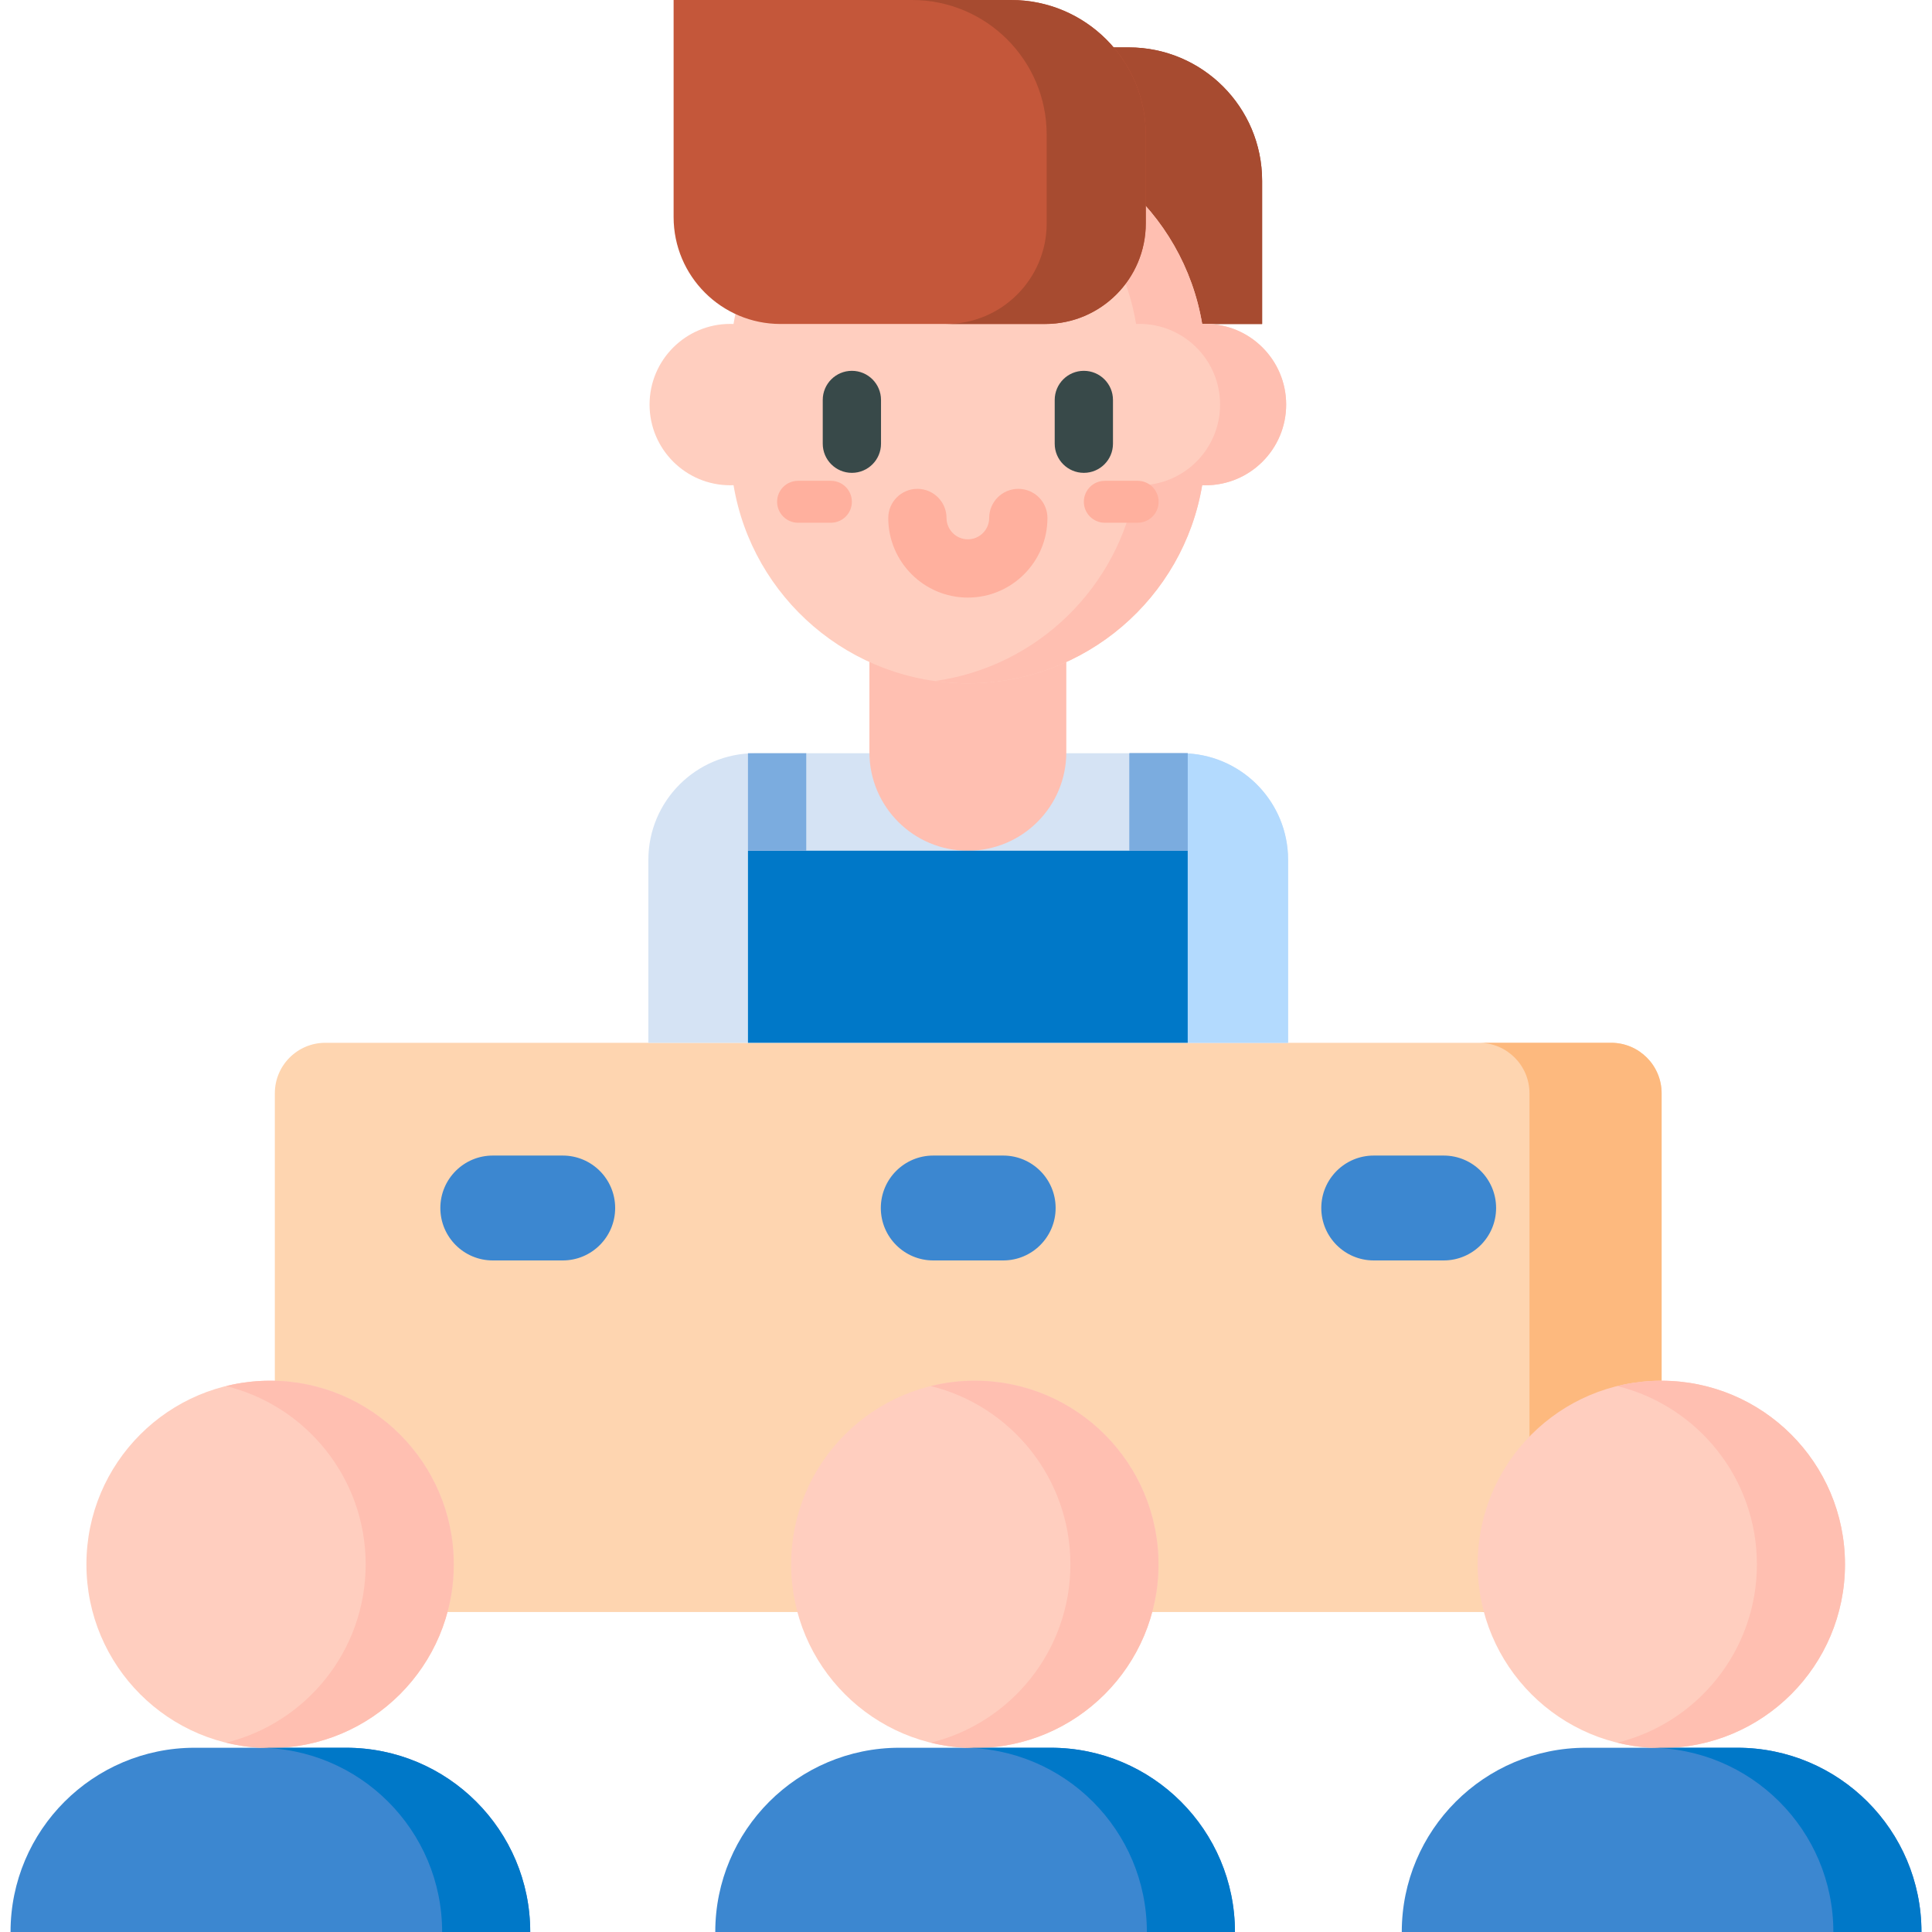 <svg xmlns="http://www.w3.org/2000/svg" id="Capa_1" height="512" viewBox="0 0 512 512" width="512"><g><g><path d="m426.962 427.205h-340.744c-7.391 0-13.383-5.992-13.383-13.383v-124.088c0-7.391 5.992-13.383 13.383-13.383h340.744c7.391 0 13.383 5.992 13.383 13.383v124.087c0 7.392-5.992 13.384-13.383 13.384z" fill="#fed5b0"></path><path d="m426.962 276.351h-35.019c7.391 0 13.383 5.992 13.383 13.383v124.087c0 7.391-5.992 13.383-13.383 13.383h35.019c7.391 0 13.383-5.992 13.383-13.383v-124.087c0-7.392-5.992-13.383-13.383-13.383z" fill="#fdb97e"></path><path d="m310.631 85.859h23.843v-37.935c0-19.53-15.832-35.363-35.363-35.363h-12.588v49.189c0 13.315 10.794 24.109 24.108 24.109z" fill="#a74b30"></path><path d="m310.631 85.859h23.843v-37.935c0-19.53-15.832-35.363-35.363-35.363h-12.588v49.189c0 13.315 10.794 24.109 24.108 24.109z" fill="#a74b30"></path><path d="m208.446 199.614h-8.359c-15.61 0-28.264 12.654-28.264 28.264v48.472h169.534v-48.472c0-15.61-12.654-28.264-28.264-28.264z" fill="#d5e3f4"></path><path d="m256.493 225.447c-14.409 0-26.09-11.681-26.09-26.09v-54.174h52.18v54.174c0 14.409-11.68 26.09-26.09 26.09z" fill="#ffbfb1"></path><path d="m319.462 85.837c-.292 0-.581.01-.87.022-4.983-29.797-30.887-52.507-62.099-52.507-31.212 0-57.116 22.711-62.099 52.507-.289-.012-.578-.022-.87-.022-11.809 0-21.382 9.573-21.382 21.382s9.573 21.382 21.382 21.382c.292 0 .581-.01.87-.022 4.983 29.797 30.887 52.507 62.099 52.507 31.212 0 57.116-22.71 62.099-52.507.289.012.578.022.87.022 11.809 0 21.382-9.573 21.382-21.382s-9.573-21.382-21.382-21.382z" fill="#ffcebf"></path><g><g><path d="m225.757 125.309c-4.265 0-7.721-3.457-7.721-7.721v-11.595c0-4.264 3.456-7.721 7.721-7.721s7.721 3.457 7.721 7.721v11.595c.001 4.264-3.456 7.721-7.721 7.721z" fill="#384949"></path></g><g><path d="m287.229 125.309c-4.265 0-7.721-3.457-7.721-7.721v-11.595c0-4.264 3.456-7.721 7.721-7.721s7.721 3.457 7.721 7.721v11.595c.001 4.264-3.456 7.721-7.721 7.721z" fill="#384949"></path></g></g><g><path d="m256.493 158.366c-11.632 0-21.095-9.463-21.095-21.095 0-4.264 3.456-7.721 7.721-7.721s7.721 3.457 7.721 7.721c0 3.117 2.536 5.652 5.652 5.652s5.651-2.536 5.651-5.652c0-4.264 3.456-7.721 7.721-7.721s7.721 3.457 7.721 7.721c.002 11.632-9.46 21.095-21.092 21.095z" fill="#ffb09e"></path></g><path d="m319.462 85.837c-.292 0-.581.01-.87.022-4.983-29.797-30.887-52.507-62.099-52.507-2.971 0-5.893.208-8.755.606 27.198 3.784 48.835 24.94 53.344 51.901.289-.012.578-.022.87-.022 11.809 0 21.382 9.573 21.382 21.382s-9.573 21.382-21.382 21.382c-.292 0-.581-.01-.87-.022-4.509 26.96-26.146 48.117-53.344 51.901 2.862.398 5.784.606 8.755.606 31.212 0 57.115-22.71 62.099-52.507.289.012.578.022.87.022 11.809 0 21.382-9.573 21.382-21.382s-9.573-21.382-21.382-21.382z" fill="#ffbfb1"></path><path d="m267.952 0h-89.439v57.514c0 15.654 12.69 28.345 28.345 28.345h70.128c14.723 0 26.659-11.936 26.659-26.659v-23.508c-.001-19.712-15.981-35.692-35.693-35.692z" fill="#c4573a"></path><path d="m267.952 0h-26.264c19.712 0 35.692 15.98 35.692 35.692v23.508c0 14.724-11.936 26.659-26.659 26.659h26.264c14.723 0 26.659-11.936 26.659-26.659v-23.508c0-19.712-15.98-35.692-35.692-35.692z" fill="#a74b30"></path><path d="m198.22 225.447h116.547v50.903h-116.547z" fill="#0078c8"></path><g><path d="m198.22 199.614h15.442v25.833h-15.442z" fill="#7bacdf"></path></g><g><path d="m299.324 199.614h15.442v25.833h-15.442z" fill="#7bacdf"></path></g><circle cx="71.576" cy="414.577" fill="#ffcebf" r="48.673"></circle><path d="m140.516 512h-137.723c0-26.967 21.861-48.829 48.829-48.829h40.065c26.968 0 48.829 21.861 48.829 48.829z" fill="#3c87d0"></path><circle cx="258.337" cy="414.577" fill="#ffcebf" r="48.673"></circle><path d="m327.277 512h-137.723c0-26.967 21.861-48.829 48.829-48.829h40.065c26.968 0 48.829 21.861 48.829 48.829z" fill="#3c87d0"></path><circle cx="440.267" cy="414.577" fill="#ffcebf" r="48.673"></circle><g fill="#3c87d0"><path d="m509.207 512h-137.723c0-26.967 21.861-48.829 48.829-48.829h40.065c26.967 0 48.829 21.861 48.829 48.829z"></path><path d="m265.855 334.03h-18.531c-7.676 0-13.898-6.222-13.898-13.898 0-7.676 6.222-13.898 13.898-13.898h18.531c7.676 0 13.898 6.222 13.898 13.898.001 7.675-6.222 13.898-13.898 13.898z"></path><path d="m149.126 334.03h-18.531c-7.676 0-13.898-6.222-13.898-13.898 0-7.676 6.222-13.898 13.898-13.898h18.531c7.676 0 13.898 6.222 13.898 13.898 0 7.675-6.223 13.898-13.898 13.898z"></path><path d="m382.585 334.03h-18.531c-7.676 0-13.898-6.222-13.898-13.898 0-7.676 6.222-13.898 13.898-13.898h18.531c7.676 0 13.898 6.222 13.898 13.898 0 7.675-6.222 13.898-13.898 13.898z"></path></g><g><path d="m299.324 199.614h15.442v25.833h-15.442z" fill="#7bacdf"></path></g><g><path d="m314.767 199.667v76.683h26.59v-48.472c0-15.047-11.76-27.344-26.59-28.211z" fill="#b3dafe"></path></g><path d="m71.576 365.904c-4.025 0-7.932.498-11.673 1.419 21.242 5.23 37 24.397 37 47.253s-15.758 42.023-37 47.253c3.741.921 7.648 1.419 11.673 1.419 26.881 0 48.673-21.792 48.673-48.673s-21.791-48.671-48.673-48.671z" fill="#ffbfb1"></path><path d="m91.687 463.171h-23.346c26.968 0 48.829 21.861 48.829 48.829h23.346c0-26.968-21.861-48.829-48.829-48.829z" fill="#0078c8"></path><path d="m258.338 365.904c-4.025 0-7.932.498-11.673 1.419 21.242 5.23 37 24.397 37 47.253s-15.758 42.023-37 47.253c3.741.921 7.648 1.419 11.673 1.419 26.881 0 48.672-21.792 48.672-48.673s-21.791-48.671-48.672-48.671z" fill="#ffbfb1"></path><path d="m278.448 463.171h-40.065c-.001 0-.002 0-.003 0h16.721c26.967 0 48.829 21.861 48.829 48.829h23.346c.001-26.968-21.86-48.829-48.828-48.829z" fill="#0078c8"></path><path d="m440.267 365.904c-4.025 0-7.932.498-11.673 1.419 21.242 5.23 37 24.397 37 47.253s-15.758 42.023-37 47.253c3.741.921 7.648 1.419 11.673 1.419 26.881 0 48.673-21.792 48.673-48.673s-21.792-48.671-48.673-48.671z" fill="#ffbfb1"></path><path d="m460.378 463.171h-23.346c26.967 0 48.829 21.861 48.829 48.829h23.346c0-26.968-21.862-48.829-48.829-48.829z" fill="#0078c8"></path></g><g><path d="m301.489 138.531h-8.703c-3.069 0-5.556-2.488-5.556-5.556 0-3.069 2.487-5.556 5.556-5.556h8.703c3.069 0 5.556 2.488 5.556 5.556 0 3.069-2.487 5.556-5.556 5.556z" fill="#ffb09e"></path></g><g><path d="m220.2 138.531h-8.703c-3.069 0-5.556-2.488-5.556-5.556 0-3.069 2.487-5.556 5.556-5.556h8.703c3.069 0 5.556 2.488 5.556 5.556.001 3.069-2.487 5.556-5.556 5.556z" fill="#ffb09e"></path></g></g></svg>